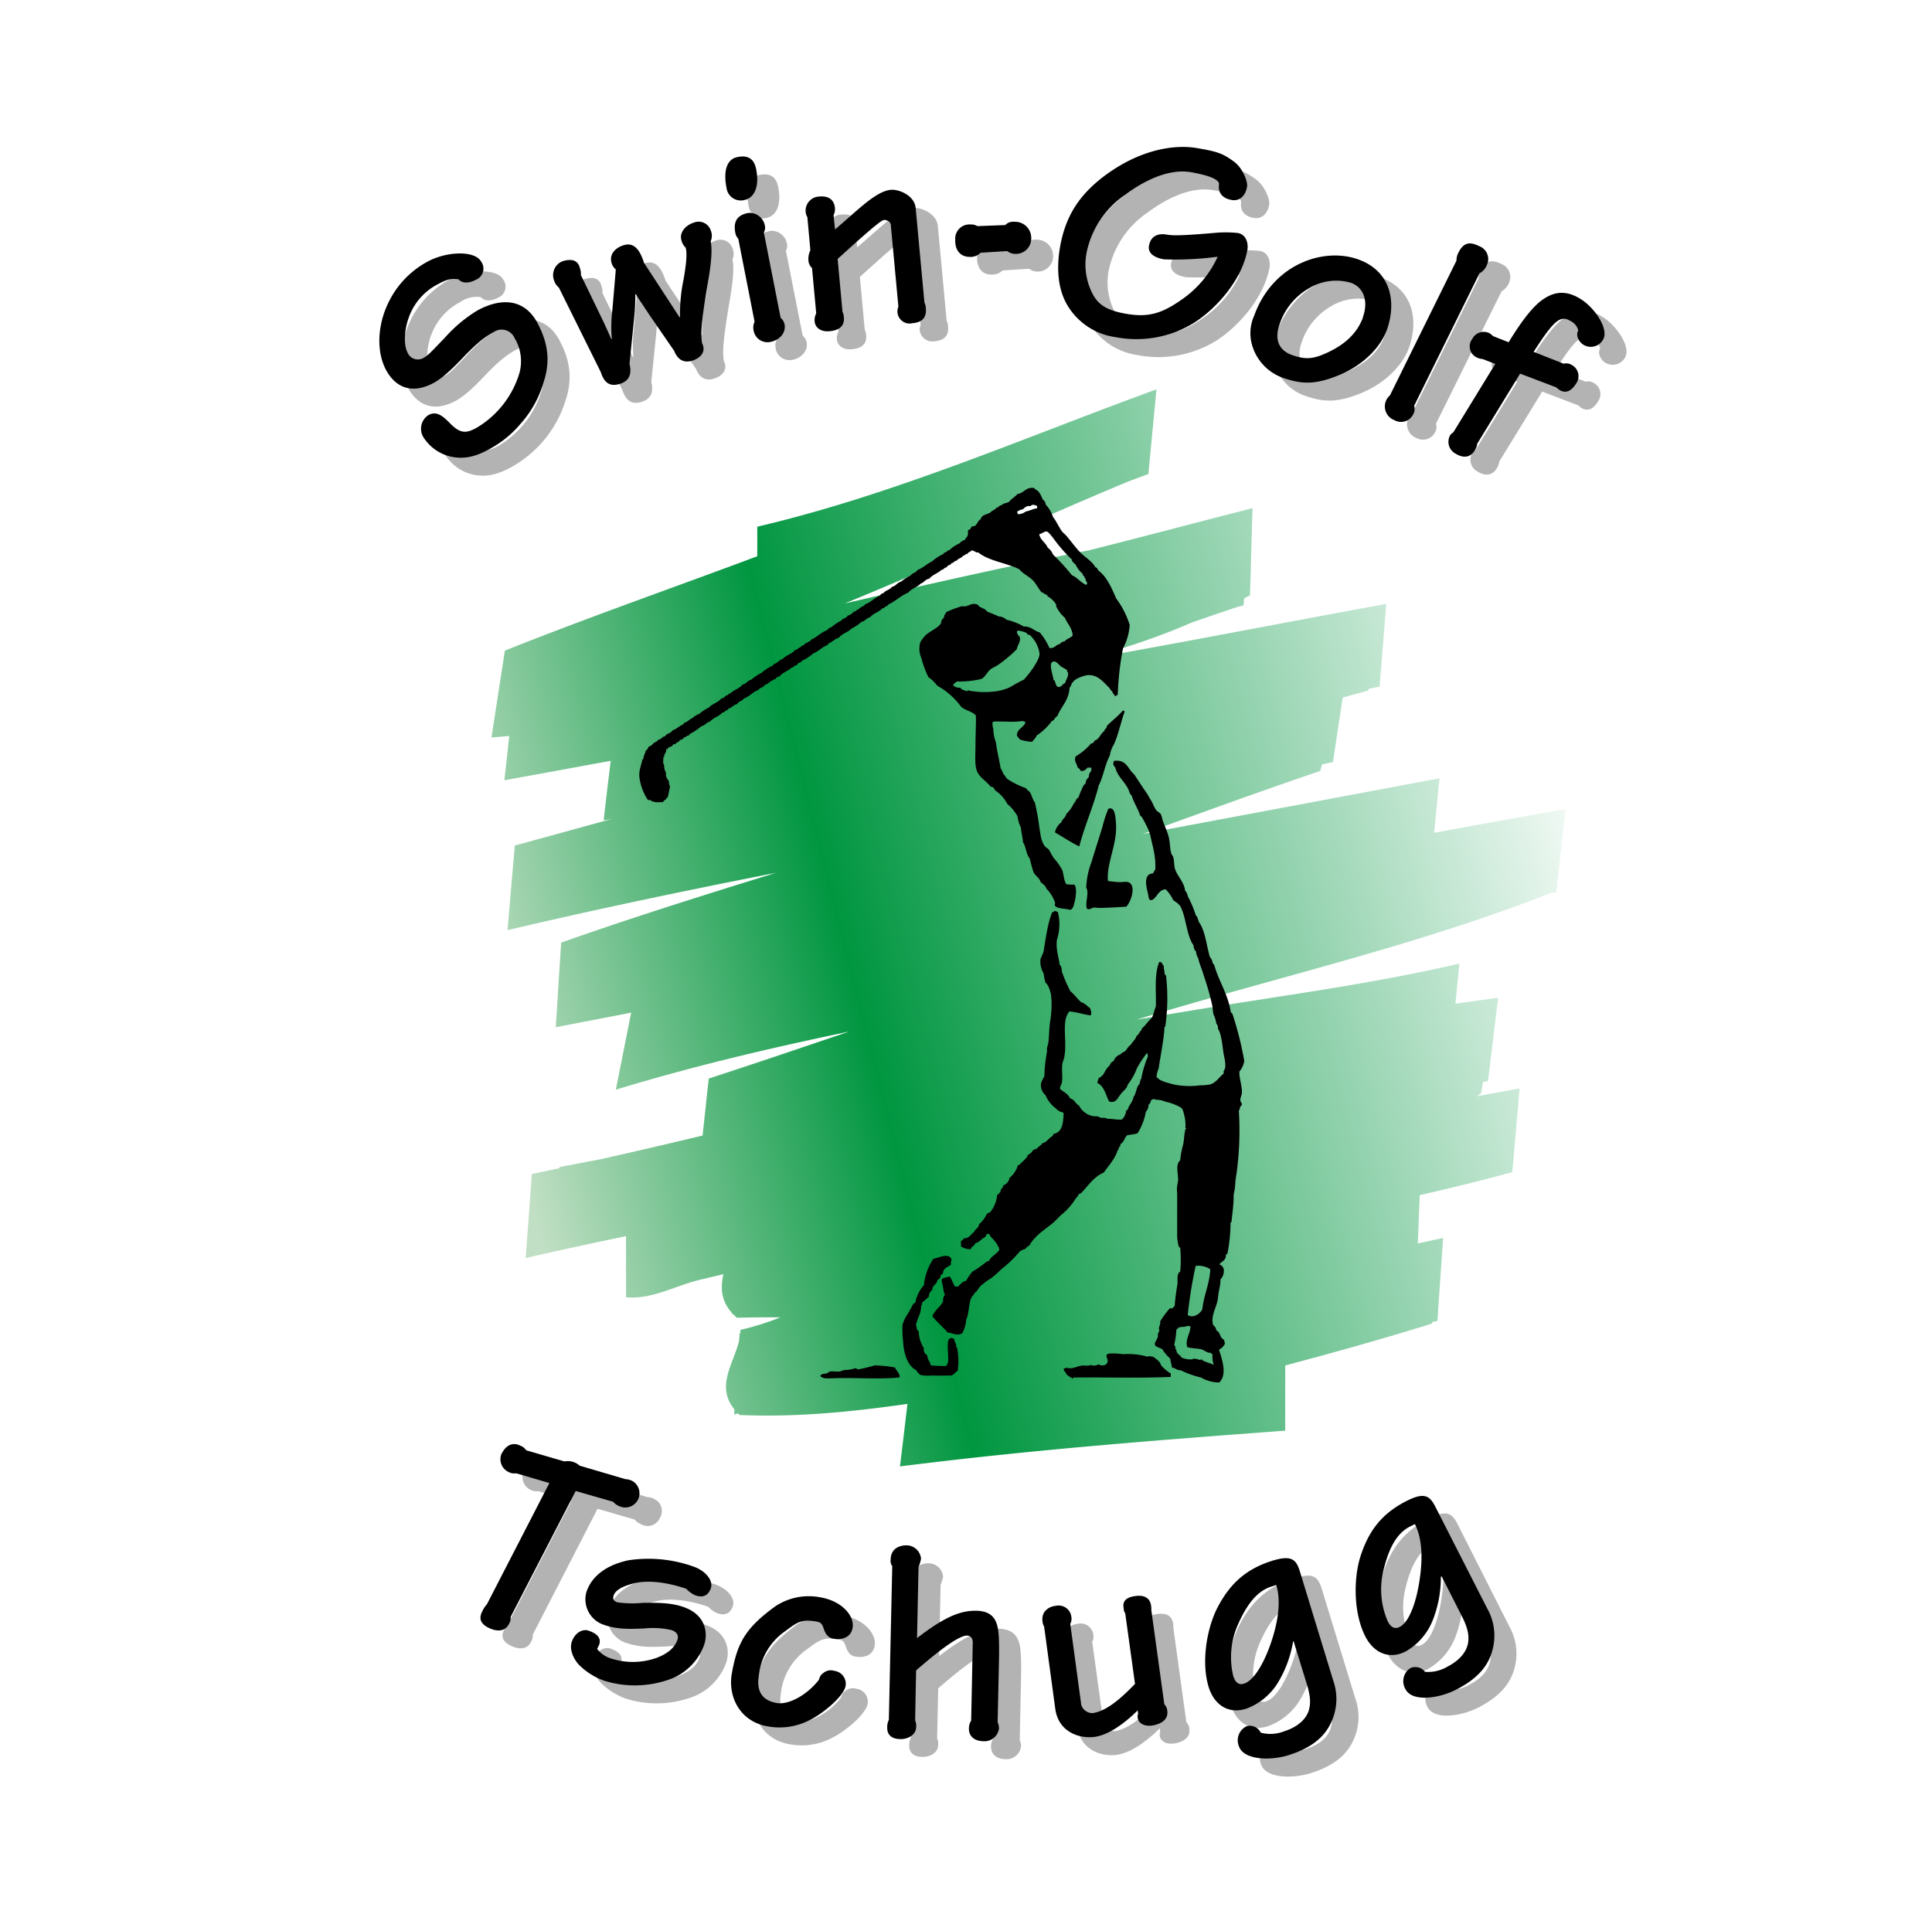 <svg xmlns="http://www.w3.org/2000/svg" xmlns:xlink="http://www.w3.org/1999/xlink" viewBox="0 0 396.9 395.27"><defs><style>.cls-1,.cls-5{fill:#fff;}.cls-2{fill:#b3b3b3;}.cls-3{fill:url(#linear-gradient);}.cls-4,.cls-5{fill-rule:evenodd;}</style><linearGradient id="linear-gradient" x1="103.27" y1="224.17" x2="331.69" y2="166.41" gradientUnits="userSpaceOnUse"><stop offset="0" stop-color="#c1dfc4"/><stop offset="0.32" stop-color="#009640"/><stop offset="1" stop-color="#fff"/></linearGradient></defs><g id="Layer_2" data-name="Layer 2"><g id="Ebene_1" data-name="Ebene 1"><rect class="cls-1" width="396.9" height="395.27"/><path class="cls-2" d="M116.21,82.19a23.57,23.57,0,0,1-11.37,13.89c-2.9,1.57-5.25,2-7.85,1.39a9.14,9.14,0,0,1-5.47-3.93,3.36,3.36,0,0,1,1-4.57c1.58-.85,2.79,0,4.32,1.55,2.2,2.29,3.41,2.25,5.52,1.11a19.64,19.64,0,0,0,8.88-11.31,9.24,9.24,0,0,0-1-7.19A2.9,2.9,0,0,0,106,71.88c-1.53.83-3.18,1.93-6.27,5.17-2.9,3.08-4.7,4.54-6.07,5.28-4.54,2.46-7.89.94-9.81-2.6-2.06-3.79-1.64-8.94,0-12.83a18.89,18.89,0,0,1,8.52-9.47c3.9-2.11,9.72-2.33,11,0a2.44,2.44,0,0,1-1,3.71c-1.53.83-2.88.74-3.6-.09a5.83,5.83,0,0,0-4.19,1,12.36,12.36,0,0,0-6.07,7c-1,2.85-.94,5.69-.19,7.07a2.28,2.28,0,0,0,3.23,1c.95-.51,1.88-1.56,4.24-4a29.74,29.74,0,0,1,6.84-5.76c5.22-2.83,9.75-2.15,12.27,2.49S117.46,78.45,116.21,82.19Z"/><path class="cls-2" d="M144.13,68.85l.11,0A33.56,33.56,0,0,1,145,61c.38-2.33.81-5.11.39-6.43a3.2,3.2,0,0,1-.84-1.43c-.57-1.77,1-3.23,2.47-3.69A2.61,2.61,0,0,1,150.48,51a2.81,2.81,0,0,1,0,2.26c.52,2.61-.31,6.9-.89,10.37-1.18,7.31-1.12,8.87-.89,10.56,1,1.94-.63,3.16-1.94,3.58-2,.64-3.15-.37-3.79-2l-5-7.27c-.72-1.09-2.09-3.17-2.31-3.48l-.54-.89-.12,0c0,1.33-.05,3-.2,4.48l-1,9.85c.45,1.81.15,3.42-1.9,4.08-2.46.79-3.41-.61-4.06-2.42l-8.59-17.33a3.13,3.13,0,0,1-1-1.51,3.05,3.05,0,0,1,1.71-3.89c2-.64,3.28-.18,3.62,1.48a3.06,3.06,0,0,1,.18,1.33l4.7,9.71c.42.93.81,1.75,1.55,3.47l.12,0a27.81,27.81,0,0,1,.12-6.09l.69-8.23a3,3,0,0,1-.84-1.24c-.64-2,.91-3.25,2.4-3.73,2.28-.73,3.44,1.1,4.25,3.61Z"/><path class="cls-2" d="M156.2,52.73a2.39,2.39,0,0,1-.61-1.23c-.5-2.59.69-3.68,2.63-4.06A3.2,3.2,0,0,1,161.65,50a1.9,1.9,0,0,1-.2,1.5L164.9,69a2.25,2.25,0,0,1,.81,1.3c.33,1.71-1,3.25-2.9,3.63a2.87,2.87,0,0,1-3.47-2.43,2.58,2.58,0,0,1,.22-1.7Zm-2.41-10.41c-.74-3.77.17-6,2.29-6.38,2.3-.45,3.41.55,3.79,2.5.77,3.88-.53,6-2.48,6.35A2.94,2.94,0,0,1,153.79,42.32Z"/><path class="cls-2" d="M176.09,50.83c4.86-4.13,8.37-7.83,11.48-8.11,1.61-.15,4.86,1.11,5.1,3.74l1.8,19.42a2.82,2.82,0,0,1,.29,1.23c.19,2-.94,2.86-2.73,3a2.63,2.63,0,0,1-3.11-2.37,2.72,2.72,0,0,1,.21-1l-1.56-16.84c-.07-.78-1-1.06-1.42-1-.72.07-4.67,3.63-9.5,8l1,10.87a3.08,3.08,0,0,1,.29,1.12c.2,2.21-1.56,2.74-2.93,2.86-1.91.18-3-.81-3.09-2.06a3,3,0,0,1,.34-1.6l-.86-9.32a2.17,2.17,0,0,1-.75-1.56,3.87,3.87,0,0,1,.41-2.08l-.63-6.81a2.47,2.47,0,0,1-.36-1.24,2.9,2.9,0,0,1,2.86-3c2.39-.22,3.07,1.22,3.17,2.3a2.89,2.89,0,0,1-.28,1.53Z"/><path class="cls-2" d="M211,49.93a2.3,2.3,0,0,1,1.88-.68,3.33,3.33,0,0,1,3.46,3.39,3.13,3.13,0,0,1-3.2,3.16,2.7,2.7,0,0,1-1.72-.58l-5.47.35a3,3,0,0,1-2.3.84c-2.4,0-3-2.11-2.92-3.55a2.92,2.92,0,0,1,3.08-3.11,2.69,2.69,0,0,1,1.49.34Z"/><path class="cls-2" d="M229.21,64.45c1.18,2,2.94,3.06,6.72,3.72,4.79.83,7.59-.21,11.76-3.2a21.59,21.59,0,0,0,7-8.53,66.72,66.72,0,0,1-11,.53c-2.66-.46-3.3-1.67-3.11-2.79.37-2.13,2-2.57,3.57-2.3,1.3.22,2.88.25,9.73-.33a25.11,25.11,0,0,1,4.93,0c1.78.31,2.19,2.14,2,3.39-1.05,6-6.24,12.13-11.15,15.18a22.57,22.57,0,0,1-16,2.83,13.65,13.65,0,0,1-9.73-6.37c-2.24-3.62-2.3-8.19-1.62-12.1,1.17-6.79,4.3-11.12,9.58-15,7.17-5.15,14-6.16,18.59-5.37,4.2.73,5.23,1.09,7.45,2.69,1.8,1.22,3,4.11,2.81,5.23-.38,2.19-1.8,3-3.16,2.75-2.24-.39-2.79-1.82-2.62-3.14.07-.41,0-1.57-5.76-2.57-3.79-.66-8.5.9-13.53,4.66a19.08,19.08,0,0,0-7.88,11.72A13.06,13.06,0,0,0,229.21,64.45Z"/><path class="cls-2" d="M262.19,68.53C266,57.92,276.47,54.42,283.58,57c6.49,2.34,8,8.45,5.86,14.49-1.18,3.27-4.5,7-9.48,9.14-5.2,2.2-8.08,2.06-12.14.59a10.07,10.07,0,0,1-6-6.43A8.79,8.79,0,0,1,262.19,68.53Zm22.31.4c1.22-3.39.19-6.19-2.41-7.12a10.7,10.7,0,0,0-8.55,1.06,13.41,13.41,0,0,0-6.1,7.36c-1.3,3.61.23,5.57,2.48,6.38,2.82,1,4.4.89,7.4-.52C281.54,74.11,283.54,71.58,284.5,68.93Z"/><path class="cls-2" d="M295,87.06a2.2,2.2,0,0,1-.23,1.83A2.78,2.78,0,0,1,291,90a3,3,0,0,1-1.63-4.15,2.54,2.54,0,0,1,.72-.92l13.67-27.71a3.39,3.39,0,0,1,.4-1.61c1.14-2.31,2.51-2.24,4.34-1.34A2.85,2.85,0,0,1,310,58.11a3.32,3.32,0,0,1-1.52,1.73Z"/><path class="cls-2" d="M316.82,80.46,308,94.83a3.42,3.42,0,0,1-.53,1.44c-.57.92-1.81,1.92-3.91.63a2.75,2.75,0,0,1-1.19-3.68,1.73,1.73,0,0,1,.71-.7l8.61-14.07-2.6-1a3.28,3.28,0,0,1-1.32-.38,2.49,2.49,0,0,1-.81-3.73,2.63,2.63,0,0,1,3.52-1.15,3.1,3.1,0,0,1,.71.57L314.44,74c1.81-3,4.25-6.6,6.45-8.35,2.46-2,5-2.56,8.24-.59,3,1.82,6,6.28,4.69,8.43a2.89,2.89,0,0,1-4.08,1c-.92-.56-1.61-2-1-2.89a3.09,3.09,0,0,0-1.69-2c-2-1.22-3.4,0-7.5,6.39l6.17,2.44a2.11,2.11,0,0,1,1.68.25,2.59,2.59,0,0,1,1,3.64c-.81,1.33-1.93,2.47-3.57,1.47a5.48,5.48,0,0,1-.6-.51Z"/><path class="cls-2" d="M133,307.61a3,3,0,0,1,1.58.47,2.71,2.71,0,0,1,1,3.77,2.75,2.75,0,0,1-4.07,1.22,2.84,2.84,0,0,1-1.11-.85L122.76,310l-13.32,25.87a2.31,2.31,0,0,1-.34,1.45c-1,2-3.12,1.36-4.3.75-2.19-1.12-1.58-2.57-1.11-3.47a5.35,5.35,0,0,1,.87-1.31l12.83-24.91-6.82-2a2.52,2.52,0,0,1-1.61-.29,2.9,2.9,0,0,1-1.43-3.64c1-2,2.45-2.52,4-1.69a2.26,2.26,0,0,1,1.09.9l7.86,2.29a3.64,3.64,0,0,1,3.13.87Z"/><path class="cls-2" d="M130.26,344.5a14.52,14.52,0,0,0,9.13-.17c2.68-1,3.87-2.42,4.32-3.72.31-.91-.14-1.64-1.22-2a17.34,17.34,0,0,0-5.59-.32c-3,.11-5.41.24-8.25-.73a5.52,5.52,0,0,1-3.63-6.82c1.2-3.52,4.52-5.62,8.68-6.48A27.49,27.49,0,0,1,147,325.57c2.38.81,4.11,2.8,3.55,4.45-.7,2-2.19,1.78-3.22,1.43a5.6,5.6,0,0,1-1.83-1.32c-3.91-1.34-7.85-1.86-10.84-1.11-2.43.63-3.73,1.45-4.08,2.47-.29.85.16,1.2.79,1.41a21.86,21.86,0,0,0,5.16.12c3.37,0,6,0,8.4.84,4.59,1.57,5.08,5.35,4.24,7.79a11.78,11.78,0,0,1-7.47,7.21,21.16,21.16,0,0,1-13.06.17,13.94,13.94,0,0,1-5.26-3.33c-1.24-1.37-1.93-3.26-1.45-4.67.72-2.1,2.43-2.66,3.4-2.33,1.47.5,2.78,1.33,2.23,2.92l-.42.87A6,6,0,0,0,130.26,344.5Z"/><path class="cls-2" d="M160.44,347.79c-.62,3.61.85,5.32,3.69,5.81,2.36.4,6.11-1.57,8.6-4.73.34-.92.36-1,1.06-1.53a2.33,2.33,0,0,1,2.13-.36,2.68,2.68,0,0,1,2.33,3.08c-.36,2.13-4.56,5.67-7.42,7.06a13.34,13.34,0,0,1-8.56,1.27c-5.85-1-8.18-6.21-7.4-10.77,1.14-6.62,3-9.52,8.83-13.82a12.38,12.38,0,0,1,9.4-1.91c4.37.75,7,3.76,6.59,6.24-.36,2.13-2.38,2.52-3.91,2.25-1.3-.22-1.74-1.21-2.06-2.18s-.65-1.21-1.48-1.35c-3-.51-3.76,0-6.57,2.1A12.66,12.66,0,0,0,160.44,347.79Z"/><path class="cls-2" d="M187.83,325.44a1.07,1.07,0,0,1-.17-.24,1.88,1.88,0,0,1-.16-1c.05-2.22,1.62-3,3.3-3a3,3,0,0,1,2.95,2.76,9,9,0,0,1-.52,1.67l-.3,14.64c5.36-4.15,8.76-5.7,12.18-5.63,3,.06,3.86,1.58,4.26,2.91.22.78.49,2.05.39,7l-.27,13a2.9,2.9,0,0,1,.27,1.2,3,3,0,0,1-3.17,2.7c-2.28-.05-3-1.39-3-2.53a3.17,3.17,0,0,1,.45-1.73l.34-16c0-1.08-.57-1.45-1.17-1.47-1.56,0-5.16,2.54-10.47,7.17l-.22,10.25a2.7,2.7,0,0,1,.22,1.33c0,1.68-1.74,2.54-3.18,2.51-2,0-2.8-1-2.77-2.34a3.47,3.47,0,0,1,.33-1.61Z"/><path class="cls-2" d="M243.72,353.85a2,2,0,0,1,.61,1.37c.28,2-1.62,2.76-3.11,3-2.26.31-3.35-1.06-2.87-2.45l-.09-.66c-2,2-5.56,5-8.83,5.44s-7.47-1.05-8.11-5.74L219,337.89a2.8,2.8,0,0,1-.33-1.11c-.26-1.9,1.17-2.94,2.72-3.15a2.63,2.63,0,0,1,3.21,2.22,2.3,2.3,0,0,1-.22,1.49L226.67,354a2.39,2.39,0,0,0,2.34,1.68c3.21-.43,6.62-3.86,8.69-6l-2-14.45c-.27-.63-.2-.15-.36-1.28s.33-2,2.41-2.33c2.68-.36,3.36,1.12,3.3,2.89Z"/><path class="cls-2" d="M278.44,349a11.37,11.37,0,0,1-.66,9.06c-1.57,3.05-4.49,5-8.5,6.25s-9.38,1-10.24-1.86a3.18,3.18,0,0,1,1.69-4.1,2.47,2.47,0,0,1,2.83,1.26,7.75,7.75,0,0,0,4.81-.29c1.78-.55,4.16-1.78,4.95-4.1.56-1.67.37-3.31-.34-5.6l-2.7-8.78-.12,0a24.18,24.18,0,0,1-3,8.28,12.85,12.85,0,0,1-6.7,5.57c-3.73,1.15-6.56-.93-7.66-4.48-1.53-5-.43-11.8,1.7-16.09,2.63-5.14,6-8.18,11.41-9.85,3.78-1.17,4.84-.37,5.6,2.1Zm-11.71-19.68-1,.31c-3,.94-5.12,3.78-6.92,7.91a16.49,16.49,0,0,0-.93,10.45c.36,1.15,1,2,2.24,1.57,2.13-.65,4.4-4.68,5.88-9.46C267.38,335.55,267.56,332,266.73,329.35Z"/><path class="cls-2" d="M310.1,334.23a11.38,11.38,0,0,1,.89,9c-1,3.28-3.56,5.71-7.3,7.61s-9.08,2.53-10.41-.09a3.18,3.18,0,0,1,1-4.33,2.5,2.5,0,0,1,3,.76,7.67,7.67,0,0,0,4.69-1.1c1.66-.84,3.79-2.47,4.18-4.88.26-1.75-.21-3.33-1.3-5.47l-4.16-8.18-.1.05a24.32,24.32,0,0,1-1.58,8.68,12.91,12.91,0,0,1-5.65,6.64c-3.47,1.76-6.62.2-8.31-3.12-2.36-4.65-2.43-11.54-1.07-16.14,1.71-5.51,4.48-9.07,9.56-11.65,3.53-1.8,4.71-1.19,5.88,1.11Zm-14.9-17.39-1,.49c-2.84,1.44-4.4,4.59-5.47,9a16.58,16.58,0,0,0,.87,10.46c.55,1.07,1.3,1.76,2.48,1.16,2-1,3.53-5.36,4.17-10.33C296.9,322.84,296.48,319.35,295.2,316.84Z"/><path class="cls-3" d="M319.72,183.34c.65-5.71,1.24-11.42,1.9-17.12-9.09,1.64-18.07,3.25-27,4.89.37-3.73.73-7.46,1.12-11.2l-61,11.44c12.15-4.37,24.21-8.79,36.47-12.94.13-.45.25-.9.37-1.35l2.26-.49c.65-4.42,1.34-8.83,2-13.25l5.27-1.45c0-.12.05-.24.08-.36l2.22-.43c.46-5.64.92-11.29,1.38-17-20.49,3.73-40.51,7.68-61.13,11.31l3-1.06a139,139,0,0,0,18.16-6.42c3.25-1.13,6.51-2.25,9.79-3.33l.22,0v0l.65-.22c0-.48.08-1,.11-1.43l1.21-.6c.19-6,.32-12,.52-17.92-11.29,2.88-22.32,5.82-33.55,8.65-16.59,3.22-33.13,7-50.21,10.92,19.66-8.05,38.74-16.93,58.25-25.06,1.37-.51,2.74-1,4.12-1.53.52-5.78,1.11-11.55,1.64-17.39-27.17,9.91-53.75,21.59-82,28.22v6.07c-17.35,6.5-34.67,12.53-51.85,19.39-.92,6-1.84,11.88-2.75,17.85,1.21-.09,2.43-.21,3.64-.31-.32,3-.64,6.07-1,9.1q11-2,21.85-4c-.48,4.05-1,8.12-1.44,12.22l1.56-.25q-9.9,2.73-19.81,5.43c-.52,5.78-1,11.55-1.51,17.39,18.32-4.32,36.73-8.15,55.18-11.79-14.79,4.57-29.52,9.18-44.15,14.35-.4,5.78-.72,11.55-1.12,17.39l15.5-3c-1.06,5.28-2.09,10.54-3.16,15.83,15.91-4.85,31.83-8.58,47.92-11.94-9.57,3.25-19.15,6.5-28.82,9.65-.44,3.89-.85,7.79-1.27,11.71-7,1.68-14.05,3.32-21.11,4.9l-8.27,1.57c0,.08-.06.17-.1.26l-5.61,1.18c-.39,5.77-.85,11.48-1.25,17.26,6.89-1.59,13.76-3.07,20.61-4.5v12.57c5.38.46,10-2.36,15.22-3.61l4.78-1.14c-.59,2.68-.57,5.34,1.72,7.91l-.06.91a1.71,1.71,0,0,1,.17-.79c.28.3.59.61.94.92,3-.09,5.94-.09,8.93-.08a55.58,55.58,0,0,1-8.21,2.57c0,.22,0,.44,0,.67h-.16c0,.53-.07,1.06-.11,1.59-1.13,4.7-4.85,9.34-.94,14.1,0,.33-.05.65-.07,1l.79-.2q.15.17.33.33c11.63.5,23-.64,34.48-2.28-.51,4.28-1,8.57-1.54,12.85,26.32-3.35,52.7-5.39,79.15-7.35V280.55c10.11-2.68,20.19-5.5,30.18-8.61,0-.1,0-.2,0-.3l1.08-.23c.39-5.71.79-11.35,1.18-17.06l-5.2,1.13c.13-3.3.26-6.6.4-9.92,6.35-1.45,12.68-3,19-4.73.53-5.71,1-11.42,1.51-17.19l-8.78,1.59.84-.54c.15-.81.29-1.61.44-2.42l1-.14c.72-5.71,1.37-11.42,2.1-17.13L299,206.22c.27-2.75.53-5.5.81-8.24-18.31,4.26-36.42,6.56-55.45,9.71l-10.85,1.8c28.77-8.71,57.4-15.16,85.09-26Z"/><path class="cls-4" d="M212.49,100.27c-.08.2.2,0,.13.25.93.32,1.21,1.31,1.63,2.14a1.28,1.28,0,0,1,.57,1,6.75,6.75,0,0,1,1.51,2.58c.61.71,1.25,2.19,1.89,3,.21.26.52.48.76.75,1.08,1.23,2,2.59,3.15,3.72,1,.93,2.2,1.62,2.9,2.83a.8.8,0,0,1,.56.63c1.83,1.35,2.75,3.6,3.72,5.8a18.47,18.47,0,0,1,2.77,5.42,11.92,11.92,0,0,1-1.38,4.85,58.86,58.86,0,0,0-1.07,9.51c-.24.06-.3.29-.63.25-.11-.18-.11-.47-.38-.5,0-.56-.54-.6-.63-1.07-1.16-1.07-2.37-2.89-4.6-2.71a6.86,6.86,0,0,0-2.58,1c-.25.2-.33.46-.63.63a1.84,1.84,0,0,1-.45.94c-.15,2.64-1.73,3.85-2.52,5.86-.52.19-.55.88-1.13,1a12.23,12.23,0,0,1-3.15,3c-.15.56-.61.82-.88,1.26a9.06,9.06,0,0,1-2.46-.44,3.73,3.73,0,0,1-.69-.88c.06-1.41,1.39-1.55,1.76-2.65-.32-.45-1-.23-1.7-.18-1.47.1-3.39-.08-4.85,0-.1.07-.15.18-.25.25.09.32,0,.87.19,1.07a8.74,8.74,0,0,0,.56,3c.21,1.88.68,3.49.95,5.29.4.47.46,1.27,1,1.58-.08.33.24.26.25.5a16.22,16.22,0,0,0,4,2c0,.19.22.07.13.31,1,.4,1,1.8,1.64,2.58a45.12,45.12,0,0,1,.94,5.17c.28,1.72.37,3,1.26,4,.17.2.49.28.69.57.36.5.58,1.13,1,1.7a12.43,12.43,0,0,1,1.7,2.39c.4.94.32,2.07.88,3a8.62,8.62,0,0,0,1.64.07c.55.51.38,2.41.06,3.65-.2.76-.28,1.29-.88,1.57-.82-.35-3.73-.17-3.09-1.38a7.41,7.41,0,0,0-1.82-3c-.18-.68-.79-.94-1.2-1.39-.21-.86-1.23-1.32-1.51-2.2s-.48-1.67-.7-2.59c-.75-.81-.75-2.39-1.38-3.34-.08-1.07-.37-1.94-.44-3a7.58,7.58,0,0,1-.7-2.33,8.47,8.47,0,0,0-2.07-2.52,7.56,7.56,0,0,0-2.65-2.9c0-.46-.38-.63-.82-.69-.92-1.24-2.25-1.78-2.83-3.28-.46-1.16-.25-3.59-.26-5.42s.14-4,.07-5.92c-.74-.84-2.11-1-3-1.76a15.38,15.38,0,0,0-4.92-4.35,7.85,7.85,0,0,0-1.83-1.76,21.44,21.44,0,0,1-1.44-3.91,4.76,4.76,0,0,1-.19-3.34,9.4,9.4,0,0,1,1.07-1.38c.88-.81,2.39-1.38,3.15-2.4a1.43,1.43,0,0,1,.63-1.19c-.05-.58.33-.72.44-1.14a24.62,24.62,0,0,1,3.15-1.2c.26,0,.56,0,.82,0,.9-.16,1.42-.81,2.52-.31.12,0,.11.22.25.31.53.38,1.35.5,1.64,1.08.81.32,1.64.63,2.39,1a2.45,2.45,0,0,1,1.64.7,12,12,0,0,1,3.53,1.38c1.55-.06,2.07.91,3.27,1.2a12.94,12.94,0,0,1,2,3.21c1.12.14,1.28-.69,2.14-.82a1.48,1.48,0,0,1,1-.56c.4-.55,1.23-.66,1.64-1.2-.14-1.59-1.08-2.36-1.58-3.59a7.41,7.41,0,0,1-1.82-2.4v-.37a5.14,5.14,0,0,0-1.77-1.7c.05-.2-.22-.08-.12-.32-.51,0-.67-.42-1.14-.5-.52-.67-.9-1.34-1.38-2-.8-1.13-2.3-1.63-3.15-2.71-2.64-1.33-6.25-1.69-8.45-3.46-.68.07-.74-.48-1.45-.38-.14.33-.69.27-.75.69-.5-.06-.51.37-.95.38-.23.52-1,.47-1.26,1-.53,0-.57.47-1.07.5-.16.47-.89.37-1,.88-.53,0-.57.48-1.07.51-.73.71-1.86,1-2.52,1.82-.81.09-1,.77-1.76,1-.68.76-1.87,1-2.52,1.83-1.55.63-2.59,1.77-4.1,2.45-.05.11-.23.11-.18.32-.54,0-.58.47-1.08.5-.68.77-1.87,1-2.52,1.83-.76.13-1,.82-1.76.94a9.44,9.44,0,0,1-2.08,1.39c-.69.76-1.9,1-2.52,1.83-.85.26-1.35.88-2.14,1.19-.05.12-.16.18-.19.32-1.16.44-1.88,1.31-3,1.76a9.1,9.1,0,0,1-2.33,1.52c-.06.11-.17.17-.19.31a.92.92,0,0,0-.82.57c-.54,0-.58.47-1.07.5-.73.72-1.88,1-2.52,1.83a.92.92,0,0,0-.82.57c-.5-.06-.51.36-.95.37a3.07,3.07,0,0,1-1.26.82c-.22.53-1,.47-1.26,1-1.19.41-1.83,1.36-3,1.76-.31.53-1.12.57-1.39,1.14-.74.16-1.06.74-1.76.94-.06.11-.23.11-.19.32-.54,0-.58.47-1.07.5-.67.78-1.87,1-2.52,1.83-.77.13-1,.82-1.77.94a12.33,12.33,0,0,1-2.45,1.64c-.06.12-.16.18-.19.32-.5-.06-.51.37-1,.38,0,.11-.16.17-.18.31-.36.11-.73.2-.82.57-.37,0-.54.33-.82.5-.06,0-.2,0-.26,0s-.27.33-.44.44-.75.14-.81.57h-.32c.18.85-.49.86-.38,1.64h-.19c.09.5-.19,1.37.19,1.57a2.76,2.76,0,0,0,.38,1.64,1.8,1.8,0,0,0,.57,1.64,2.88,2.88,0,0,0,.25,1.2c-.17.76-.29,1.56-.5,2.26-.34,0-.23.53-.64.51,0,.2-.32.13-.25.44-.47-.05-1,.06-1.51,0s-1.07-.24-1.07-.44h-.57a10.94,10.94,0,0,1-1.76-4.73c-.11-1.54.42-2.43.63-3.65h.19c0-.76.41-1.14.5-1.83.41-.09.42-.59.69-.82.7-.12.79-.85,1.52-.94.22-.53,1-.47,1.26-1a1,1,0,0,0,.82-.57,2.11,2.11,0,0,0,1.26-.82c.85-.25,1.34-.88,2.14-1.19.05-.12.16-.18.19-.32.79-.19,1.15-.82,1.89-1.07.05-.11.16-.17.19-.31.48,0,.47-.41.94-.38a8.89,8.89,0,0,1,2.08-1.39c.67-.77,1.87-1,2.52-1.83.35-.11.72-.2.82-.56.54,0,.57-.48,1.07-.51.71-.74,1.88-1,2.52-1.82.77-.14,1-.83,1.76-1a10.59,10.59,0,0,1,2.08-1.38,10.07,10.07,0,0,1,2.33-1.52c.06-.11.24-.1.19-.31.82-.17,1.13-.84,1.89-1.07.68-.77,1.9-1,2.52-1.83.54,0,.58-.47,1.07-.5.16-.47.89-.37,1-.89.5.06.51-.36.95-.37.06-.11.23-.11.19-.32,1.27-.53,2.09-1.52,3.4-2a1.27,1.27,0,0,1,.82-.57,9.8,9.8,0,0,1,2.08-1.39c.25-.5,1.07-.43,1.26-1a2.18,2.18,0,0,0,1.26-.81c.53,0,.57-.48,1.07-.51.22-.53,1-.47,1.26-1,1.18-.41,1.89-1.3,3-1.76a1.31,1.31,0,0,1,.82-.57c.39-.59,1.32-.65,1.7-1.26.83-.16,1.07-.9,1.89-1.07a8.16,8.16,0,0,1,1.95-1.26c.31-.54,1.14-.55,1.39-1.13,1.17-.43,1.94-1.26,3-1.77a9.34,9.34,0,0,1,2.33-1.51c.06-.11.17-.17.19-.31.54,0,.58-.48,1.08-.51a6.82,6.82,0,0,1,2.07-1.38,2,2,0,0,1,1.07-.7c.14-.36.54-.6.63-1.07s-.07-.73.13-1c.06-.07.22,0,.32-.12s.3-.52.37-.57.47-.07.63-.12c.5-.37.61-1.12,1.2-1.39.18-.95,1.33-.94,2-1.39.32-.43,1-.52,1.26-1h.25a1.21,1.21,0,0,1,.82-.51c.32-.42,1.09-.37,1.51-.69.47-.63,1.24-1,1.7-1.58C210.48,101.28,210.67,100,212.49,100.27Zm-.76,3.71c-.89-.12-1.21.35-1.63.7-.5,0-.7.27-1.08.37a.8.8,0,0,0,.13.57,2.51,2.51,0,0,0,1.58-.57c.87-.11,1.42-.55,2.33-.63V104C212.7,103.77,212,103.58,211.73,104ZM223,118.79c-.25.08-.19-.15-.19-.32a.56.56,0,0,1-.38-.56,5.68,5.68,0,0,1-1.51-2c-.33-.11-.43-.45-.69-.63V115a31.47,31.47,0,0,1-3.84-4.41c-.31-.37-1-1.34-1.39-1.39s-1,.46-1.51.57c.26,1.25,1.32,1.7,1.76,2.77a3.11,3.11,0,0,1,1.07,1.39,44.1,44.1,0,0,1,3.91,4.28c1.18.48,1.79,1.53,3,2-.09-.3.16-.26.13-.5A1.11,1.11,0,0,1,223,118.79Zm-25.7,22.49c.16.45.74.48,1.13.69s.19-.18.44-.12a16.82,16.82,0,0,0,5.17.25,10.19,10.19,0,0,0,3.53-.95c.9-.55,1.86-1.07,2.77-1.51a23.36,23.36,0,0,0,1.89-2.39c.39-.62,1.39-2.06,1.32-3a6.44,6.44,0,0,0-2-3.78c-.08-.07-.29,0-.44-.13s-.2-.29-.25-.31a6.07,6.07,0,0,0-1.57-.45c-.76-.15-.14,1.18.19,1.2.28,1.14-.45,1.66-.57,2.58a27.74,27.74,0,0,1-3.91,3.28c-.48.32-1.06.54-1.51.88-.67.5-1.14,1.69-1.95,2a19.83,19.83,0,0,1-5,.5c-.19.32-.69.32-.7.82A1.79,1.79,0,0,0,197.31,141.28Zm19.34-1.45c.27.53.23,1.25.82,1.32s.79-.64,1.38-.82c.13-.77.67-1.14.57-2.14a.47.47,0,0,1-.19-.5,8.6,8.6,0,0,0-1.07-.63c-.5-.29-1-1.08-1.51-1.14-1.55-.15-.23,3-.19,3.85C216.55,139.77,216.62,139.77,216.65,139.83Z"/><path class="cls-5" d="M213.06,104v.44c-.91.08-1.46.52-2.33.63a2.51,2.51,0,0,1-1.58.57.8.8,0,0,1-.13-.57c.38-.1.58-.38,1.08-.37.42-.35.74-.82,1.63-.7C212,103.58,212.7,103.77,213.06,104Z"/><path class="cls-4" d="M231.07,146.13c-.84,2.33-1.27,4.7-2.26,6.87a5.86,5.86,0,0,0-.82,2.27c-1,1.81-1.32,4.26-2.27,6.11-1.11,4.39-2.86,8.14-4,12.53-1.76-.86-3.33-1.91-5-2.89a3.57,3.57,0,0,1,1.33-2.08c.19-.71.88-.93,1-1.7a7.09,7.09,0,0,0,1.57-2.21c.1,0,0-.2.25-.13a1.5,1.5,0,0,1,.7-1.07,16.4,16.4,0,0,1,1.07-2.52c.05-.09.25-.14.31-.25s.12-.54.25-.82.34-.35.44-.56.05-.43.13-.63c.23-.56.61-.69.38-1.33h-.76a1.48,1.48,0,0,1-1.32.7c-.22-.25-.33-.6-.69-.7-.11-.78-.84-1.37-.38-2.33a12.2,12.2,0,0,0,3.15-2.64c.42,0,.57-.27.69-.57,1.07-.3,1.22-1.52,2.08-2v-.31a.67.67,0,0,0,.44-.7c1.07-1.07,2.31-2,3.28-3.15C231,145.92,230.83,146.21,231.07,146.13Z"/><path class="cls-4" d="M250.48,259.78a1.32,1.32,0,0,1,.94,1.33,2.47,2.47,0,0,1-.69,1.76c0,1.44-.37,2.17-.5,3.65-.16,1.7-1,2.83-1.14,4.48a3.19,3.19,0,0,0,.13,1.19c.06.17.29.28.44.51s.14.48.25.63.21.14.32.25c.47.51.53,1.46,1.19,1.64.06.32.24.51.19.94a2.68,2.68,0,0,1-1.19,1.14c.62,1.93,1.76,5.13.06,6.74a7.17,7.17,0,0,1-3.72-1,19.64,19.64,0,0,1-4.22-1.51c-.81.05-1-.48-1.76-.51-.09-.66-.31-1.2-.38-1.89a7.73,7.73,0,0,1-1.64-1.95,14.48,14.48,0,0,1-1.38-.63c-.45-.66.35-1.18.5-2,0-.19,0-.35,0-.51a4.5,4.5,0,0,0,.31-.75c0-.13-.11-.14-.12-.25,0-.49.4-1,.25-1.52a21.68,21.68,0,0,1,2-2.71h.56c.13-.16.22-.37.44-.44a41.84,41.84,0,0,1,.57-4.53c.09-1.11-.21-2.07.57-2.59a27.09,27.09,0,0,0,0-4.85l-.32-.31a11.72,11.72,0,0,1-.31-2.08c0-2.5,0-5.55,0-8.13,0-.54,0-1-.07-1.51a15.83,15.83,0,0,1,.26-1.76c.07-1.46-.62-3.23.44-4.22a17.54,17.54,0,0,1,.56-3.09c.25-.92.23-2.35.51-3.28,0-.11,0-.13.19-.12.09-.24-.28,0-.19-.26a8.48,8.48,0,0,0-.25-2.52c-.15-.6-.28-1.28-.7-1.57a11.31,11.31,0,0,0-3.21-1.2,4.27,4.27,0,0,0-1.89-.38c-.22.1,0-.21-.19-.18-.18.19-.32,0-.5.06-.54.18-.3.86-.82,1.07a2.23,2.23,0,0,1-.57,1.51,12.42,12.42,0,0,1-1.7,4.41c-.64.24-1.5.26-2.2.44-.49.54-.62,1.44-1.33,1.77v.44c-.4.06-.23.69-.56.82-.57,1.91-1.85,3.11-2.84,4.6-2.1.9-3.24,2.76-4.72,4.28-.25-.06-.16.22-.44.13a2.26,2.26,0,0,1-.63.94,13.56,13.56,0,0,1-3.09,3.47c-.58.56-1.17,1.22-1.77,1.7-1.7,1.35-3.52,2.49-4.66,4.47a2.69,2.69,0,0,0-.88.76c-.43,0-.63.29-1,.37a24.24,24.24,0,0,1-3.84,3.72,21.27,21.27,0,0,1-2.14,1.89,14.14,14.14,0,0,0-2.27,1.7c-.37.41-.56,1-1.07,1.26-.13.43-.57.67-.76,1.14-.52,1.28-.4,3.08-1,4.34a7,7,0,0,1-.81,2.84c-1,.63-1.85,0-3-.13-1-1.14-2.19-2.13-3.15-3.34.47-1.29,1.64-1.89,2.21-3.08a1.65,1.65,0,0,1,.37-1.33,4.11,4.11,0,0,1-.37-1.57,13.29,13.29,0,0,1-.32-1.39c.13-.66,1-.53,1.64-.82.49.58.69,1.45,1.13,2.08h.57c.55-.42.89-1,1.7-1.2a12.75,12.75,0,0,1,1.32-1.89,18.13,18.13,0,0,0,2.84-2c.19,0,.22-.2.5-.13.49-1,1.53-1.41,2.15-2.27,0-.23-.08-.3-.07-.5s-.33-.3-.31-.63a12.38,12.38,0,0,0-1.33-1.57c-.25-.32-.25-.67-.63-.63s-.33.3-.5.63c-.83.28-1.11,1.11-2.08,1.26-.12.6-.8.66-.94,1.26a3.64,3.64,0,0,1-2-.57V255c.22-.16.48-.28.57-.56,1.17,0,1.45-.87,2.14-1.33.21-.64.94-.78,1-1.57a6.21,6.21,0,0,0,1.64-2.21c.28,0,.35-.24.63-.25a6.52,6.52,0,0,0,1.45-3.59c.35-.07.39-.45.69-.57-.06-.7.53-.77.57-1.38a1.85,1.85,0,0,0,1.26-1.51,5.4,5.4,0,0,0,1.76-2.65c.21,0,.32,0,.38-.13.54-.68,1.35-1.08,1.7-2a1.86,1.86,0,0,0,1-.94,2.76,2.76,0,0,1,.75-.26c.29-.46.88-.63,1.14-1.13,1-.25,1.33-1.11,2.14-1.51,0-.16.18-.24.19-.44,1.82-.3,2-2.28,2.08-4.29-.26-.07-.37-.31-.76-.25-.19-.26-.6-.32-.75-.63a6.33,6.33,0,0,1-2.21-2.77,2.76,2.76,0,0,1-.94-2.39,5.27,5.27,0,0,1,.69-1.45,33.36,33.36,0,0,1,.57-5.23c-.16-.58.17-1.11.25-1.7.2-1.51.15-3.23.44-4.79a19.85,19.85,0,0,0,.13-5c-.11-.65-.57-2.26-1.14-2.52a11.49,11.49,0,0,1-.38-1.89,5.11,5.11,0,0,1-.69-2.77c.09-.64.58-1.27.69-1.95.45-2.68.83-5.77,1.77-7.94a.41.41,0,0,0,.44-.25c.26,0,.41.18.69.19a10.37,10.37,0,0,1-.19,5.79c-.22,2.14.41,3.53.57,5.1.07.1.18.16.25.26a2.77,2.77,0,0,1,.19,1.07,27.52,27.52,0,0,0,1.76,4.09c.82.68,1.43,1.56,2.21,2.27.8.21,1.2.81,1.83,1.2.12.44.43,1,.12,1.51-1.52-.2-2.77-.68-4.35-.82-1.76,2-.38,6-1.07,9.45-.08.44-.31.83-.37,1.26-.22,1.38.11,2.77-.13,4-.08.43-.5.76-.32,1.26.7.59,1.62.95,2,1.89.94.19,1.13,1.14,1.89,1.51a3.4,3.4,0,0,0,1,1.26,3.75,3.75,0,0,0,1.89.89c.3.05.66,0,.94.06s.38.21.57.25c.45.09,1-.09,1.38.25,1.11-.06,1.88.23,3,.13a2.88,2.88,0,0,0,.88-1.89c.24.09.12-.17.32-.13.23-1,1-1.5,1.19-2.64.6-.71.52-2.09,1.26-2.65-.07-.39.22-.41.13-.82-.1-.22.21,0,.19-.19a21.17,21.17,0,0,1,1.38-4.66c-.1-.31,0-.44-.19-.69a21.48,21.48,0,0,0-2.08,3.15,12.54,12.54,0,0,1-1.88,3.34c-.2.85-.77,1.15-1.39,1.89-.34.4-.59.9-.82,1.13a1.34,1.34,0,0,1-1.64.44c-.69-1.37-1-3.14-2.39-3.78,0-.47.26-.62.25-1.07.4,0,.52-.36.82-.5.48-.66.76-1.51,1.45-2a1.32,1.32,0,0,1,.82-.94,2.17,2.17,0,0,1,1.45-1.39c.19-.39.65-.42.94-.69s.64-1,1.14-1.26c.35-.66.95-1.06,1.19-1.83.47-.27.58-.89,1-1.19.14,0,0-.23.06-.32.78-.65,1.31-1.55,2.08-2.2.34-.73.52-1.63.82-2.4.06-3.33-.33-6.72.69-9.07.67-.1.55.59.95.76-.1.7.19,1,.13,1.7.21,0,.11.3.31.31a40.62,40.62,0,0,1-.13,10.33c.06.21-.16.13-.18.26-.13,2.64-.83,5.9-1.2,8.5a5.72,5.72,0,0,0-.44,1.7c.59.9,2.09,1.19,3.46,1.58a16.46,16.46,0,0,0,5.55.19,9.6,9.6,0,0,0,2.07-.19c1.28-.48,1.84-1.55,2.71-2.21v-.56c.69-.75.16-2.54,0-3.47-.3-1.84-.42-4.07-1.19-5.23a1.06,1.06,0,0,0-.32-1,5.94,5.94,0,0,0-.57-1.89c-.15-.59-.15-1.22-.25-1.82a56.07,56.07,0,0,0-1.7-6c-.36-1.3-.9-2.45-1.2-3.72a3.26,3.26,0,0,1-.44-1.38,1.69,1.69,0,0,1-.5-1.26c-1.52-2.12-1.48-5.79-2.77-8.13a4.79,4.79,0,0,0-1.39-1.13,8.35,8.35,0,0,0-1.57-2.27,1.74,1.74,0,0,0-1.26.57c-.51.46-1.19,1.8-1.89,1.63-.39-.09-.36-.76-.51-1.38-.33-1.39-1-3.93,1-4.1.23-.19.28-.56.51-.75.17-2.75-.56-4.86-1-7a9.56,9.56,0,0,0-.51-1.44,25.8,25.8,0,0,0-1.26-2.4c-.06-.12-.21-.16-.31-.25-.48-1.49-1.31-2.64-1.77-4.16-.14-.11-.22-.27-.37-.38-.55-2.24-2.45-3.14-3-5.41-.2-.11-.24-.36-.38-.51a1.47,1.47,0,0,1,.12-.82c2.66-.35,2.85,1.77,4.16,2.77.91,1.41,1.82,2.81,2.77,4.16.27.6.68,1.11,1,1.77a8.54,8.54,0,0,0,.76,1.45c.28.32.78.48,1,.94a7.3,7.3,0,0,1,.26.95c.32,1.07.93,2.23,1.26,3.46s.25,2.4.56,3.53c.08.25.3.45.38.69.27.81.15,1.71.38,2.46.47,1.51,1.87,2.7,2.08,4.47a2.45,2.45,0,0,1,.57,1.2,21.72,21.72,0,0,1,1.63,3.9c.15.07.18.25.32.32,0,.39.25.54.25.94,1.38,1.84,1.59,4.84,2.33,7.31a2.09,2.09,0,0,1,.57,1.26l.31.32c.94,3.45,2.83,5.95,3.41,9.76.13.06.2.18.31.25a68,68,0,0,1,2.46,9.77,4.53,4.53,0,0,1-1,2.14c-.07,1.45.55,2.87.51,4.29,0,.57-.37,1.11-.32,1.63,0,.27.32.56.32.82s-.27.3-.38.63,0,.51-.25.63a66,66,0,0,1-.32,11.78c-.1.95-.28,1.91-.38,2.71a17.35,17.35,0,0,1-.19,2,4.53,4.53,0,0,0-.18,1.38c0,1.57-.29,3.49-.44,5,.09.23-.22,0-.19.19a34.72,34.72,0,0,1-.63,6.3c0,.16-.2.18-.32.25C251.91,259,251,259.13,250.48,259.78Zm-4.85.32A91.83,91.83,0,0,0,244,270.18c1.1.79,2.63-.29,3-1.2.33-3,1.47-5.08,1.64-8.19A4.47,4.47,0,0,0,245.63,260.1Zm-2.77,12.47a1,1,0,0,1-.7.13c-.11.24-.35.36-.5.56a17.82,17.82,0,0,1-.44,3.09.92.92,0,0,1,.25.82c0,.12.21,0,.19.19,0,.85.8,1,1.07,1.57a4.72,4.72,0,0,0,2.14.38c.45-.31,1.26,0,1.7.13.1,0,.06-.2.25-.13.63.59,1.77.67,2.52,1.14a5.73,5.73,0,0,1-.25-2.21c-.17,0-.45-.32-.44-.31s-.26,0-.38,0c-.5-.15-1.06-.59-1.51-.7-.91-.21-1.89-.16-2.83-.44-.55-1.46.59-2.73.63-4.22C244,272.19,243.27,272.83,242.86,272.57Z"/><path class="cls-4" d="M227.61,181a20.67,20.67,0,0,0,2.46.25c.87,0,1.65-.28,2.2.32,1,1.07-.08,3.91-.88,4.72-1.71.1-3.88.25-5.67.25a7.09,7.09,0,0,0-1-.06c-.56.08-1,.59-1.45.19-.39-1.25.53-3.18-.12-4.28a16,16,0,0,1,1.07-5.23c.75-2.52,1.48-4.71,2.27-7.31a25.41,25.41,0,0,1,1.19-3.66c1.42-.62,1.49,1.83,1.58,3C229.57,173.48,227.27,177.37,227.61,181Z"/><path class="cls-4" d="M195.48,258.77a2.71,2.71,0,0,0-.13,1.08c-.63.52-1.63.67-1.63,1.82a.94.94,0,0,0-.57.95c-.26.06-.33.3-.57.38-.09.95-1.08,1-1.07,2.07a1.55,1.55,0,0,0-.69,1.39c-.5.34-.86.82-1.39,1.13,0,.28.06.61-.19.63,0,1.74-.79,2.62-1.07,4,.18.42.08,1.13.57,1.26a6.55,6.55,0,0,0,1.07,3.52,1.29,1.29,0,0,0,.69,1.45c0,.94.6,1.26.7,2.08a26.54,26.54,0,0,0,3.15.13c1-.87-.07-3.84.56-5.55a1,1,0,0,0,.51-.25,5.17,5.17,0,0,1,.63.25c-.05.7.48.82.37,1.58-.09.22.22,0,.19.19a14,14,0,0,1,.13,4.79c-.51.25-.74.77-1.32.94-1.16,0-2.55.06-3.91,0a9.84,9.84,0,0,1-2.27-.06c-.44-.15-.83-.74-1.07-1.07-1.65-.79-2.52-3.3-2.64-5.92a19.07,19.07,0,0,1-.13-3.34,7.87,7.87,0,0,1,1.13-2.33c.4-.71.77-1.37,1.08-2,.19,0,.24-.22.44-.25a7.24,7.24,0,0,1,1.76-3.59,11.48,11.48,0,0,1,1.95-5.42C192.84,258.47,194.91,257.29,195.48,258.77Z"/><path class="cls-4" d="M240.52,282.21v.69c-6.36.3-13.27.05-19.84.13-.29-.12-.09.25-.32.19a6,6,0,0,1-1.25-.82c-.11-.4-.44-.57-.57-.95s.38-.28.57-.44c1.17.4,2.06-.31,3.21-.44.6-.06,1.15.15,1.76-.12a1.72,1.72,0,0,0,1.58-.13c.76.42,1.77.25,1.89-.57.08-.6-.69-1.37.19-1.63a14,14,0,0,1,3,.12,14.47,14.47,0,0,1,5,.51c.33-.23.66,0,1.14,0,.63.49,1.39.87,1.64,1.76A8.36,8.36,0,0,0,240.52,282.21Z"/><path class="cls-4" d="M184.83,283c-3.92.46-9.54,0-13.79.19-1,0-1.89.16-2.52-.44.22-.57.82-.43,1.32-.57.23-.07.42-.33.69-.38.58-.11,1.23.07,1.83,0,.38,0,.74-.27,1.13-.31a7.52,7.52,0,0,0,2.27-.38c.18.07.32.18.51.25a28.64,28.64,0,0,0,3.4-.82,23.54,23.54,0,0,1,4.22.44C184.14,281.75,184.83,282,184.83,283Z"/><path d="M111.68,78.51a21.93,21.93,0,0,1-4.76,8.59,21.64,21.64,0,0,1-6.61,5.29c-2.9,1.58-5.25,2-7.85,1.39A9.05,9.05,0,0,1,87,89.86a3.35,3.35,0,0,1,1-4.57c1.58-.86,2.79,0,4.32,1.55,2.19,2.29,3.4,2.24,5.51,1.1a19.59,19.59,0,0,0,8.88-11.3,9.24,9.24,0,0,0-1-7.19,2.9,2.9,0,0,0-4.23-1.26c-1.53.83-3.18,1.94-6.27,5.18-2.9,3.08-4.71,4.53-6.08,5.28-4.53,2.46-7.89.93-9.8-2.6-2.06-3.8-1.65-8.94,0-12.83a18.87,18.87,0,0,1,8.51-9.47c3.9-2.12,9.72-2.34,11,0a2.45,2.45,0,0,1-1.06,3.72c-1.53.83-2.87.74-3.6-.1-1.13-.07-1.86-.28-4.18,1a12.3,12.3,0,0,0-6.07,7c-1,2.86-.94,5.7-.2,7.07A2.28,2.28,0,0,0,87,73.54c1-.52,1.88-1.57,4.25-4a29.28,29.28,0,0,1,6.84-5.76c5.22-2.83,9.75-2.15,12.27,2.49S112.92,74.76,111.68,78.51Z"/><path d="M139.59,65.17l.12,0a34,34,0,0,1,.74-7.86c.39-2.33.82-5.12.4-6.43a3.16,3.16,0,0,1-.84-1.43c-.57-1.77,1-3.24,2.47-3.69A2.62,2.62,0,0,1,146,47.31a2.85,2.85,0,0,1,0,2.26c.52,2.6-.3,6.9-.89,10.37-1.18,7.31-1.12,8.86-.89,10.55,1,2-.62,3.16-1.93,3.59-2,.64-3.15-.38-3.8-2l-5-7.26c-.73-1.09-2.09-3.17-2.32-3.48l-.54-.9-.11,0c0,1.33-.05,3-.2,4.47l-1,9.86c.45,1.81.15,3.42-1.91,4.08-2.45.79-3.41-.61-4-2.42l-8.6-17.34a3.1,3.1,0,0,1-1-1.51,3.07,3.07,0,0,1,1.71-3.89c2-.64,3.29-.17,3.63,1.48a3.07,3.07,0,0,1,.18,1.33l4.69,9.71c.43.94.82,1.76,1.56,3.47l.11,0a29,29,0,0,1,.12-6.08l.7-8.23a2.8,2.8,0,0,1-.84-1.24c-.64-2,.91-3.26,2.39-3.73,2.29-.74,3.44,1.1,4.25,3.61Z"/><path d="M151.67,49.05a2.24,2.24,0,0,1-.61-1.23c-.51-2.59.68-3.68,2.63-4.06a3.18,3.18,0,0,1,3.42,2.5,2,2,0,0,1-.19,1.51l3.45,17.54a2.26,2.26,0,0,1,.8,1.31c.34,1.71-.95,3.24-2.89,3.63a2.89,2.89,0,0,1-3.48-2.44,2.62,2.62,0,0,1,.22-1.69Zm-2.41-10.41c-.74-3.77.17-6,2.29-6.38,2.29-.46,3.41.55,3.79,2.49.76,3.89-.54,6-2.48,6.36A2.94,2.94,0,0,1,149.26,38.64Z"/><path d="M171.55,47.14C176.41,43,179.93,39.32,183,39c1.62-.15,4.87,1.12,5.11,3.75l1.8,19.41a3,3,0,0,1,.29,1.24c.18,2-.94,2.86-2.73,3a2.5,2.5,0,0,1-2.91-3.4L183,46.2c-.07-.78-1-1.05-1.41-1-.72.06-4.67,3.62-9.51,8l1,10.87a3.1,3.1,0,0,1,.28,1.12c.21,2.21-1.55,2.73-2.93,2.86-1.91.18-3-.81-3.08-2.07a3,3,0,0,1,.33-1.59l-.86-9.32a2.21,2.21,0,0,1-.74-1.56,4,4,0,0,1,.4-2.09l-.62-6.81a2.43,2.43,0,0,1-.36-1.23,2.9,2.9,0,0,1,2.86-3c2.39-.22,3.06,1.23,3.16,2.3a2.81,2.81,0,0,1-.28,1.54Z"/><path d="M206.51,46.24a2.26,2.26,0,0,1,1.88-.67A3.31,3.31,0,0,1,211.85,49a3.15,3.15,0,0,1-3.2,3.17,2.79,2.79,0,0,1-1.73-.58l-5.47.34a2.91,2.91,0,0,1-2.3.85c-2.4-.06-3-2.11-2.91-3.55a2.91,2.91,0,0,1,3.07-3.11,2.67,2.67,0,0,1,1.49.34Z"/><path d="M224.67,60.76c1.18,2,2.94,3.07,6.73,3.72,4.78.83,7.58-.21,11.75-3.2a21.56,21.56,0,0,0,7-8.53,67.31,67.31,0,0,1-11,.54c-2.66-.46-3.31-1.67-3.11-2.79.37-2.13,2-2.57,3.56-2.31,1.3.23,2.88.26,9.74-.32a24.35,24.35,0,0,1,4.93,0c1.77.3,2.19,2.14,2,3.38-1,6-6.24,12.13-11.15,15.18a22.54,22.54,0,0,1-16,2.83,13.67,13.67,0,0,1-9.74-6.37c-2.23-3.61-2.29-8.19-1.62-12.09,1.18-6.8,4.3-11.13,9.59-15,7.16-5.16,14-6.16,18.58-5.37,4.2.72,5.23,1.09,7.45,2.69,1.8,1.22,3,4.11,2.81,5.23-.38,2.19-1.79,3-3.15,2.74-2.25-.39-2.79-1.82-2.62-3.13.07-.41,0-1.58-5.77-2.58-3.78-.65-8.5.91-13.53,4.66a19,19,0,0,0-7.87,11.73A13,13,0,0,0,224.67,60.76Z"/><path d="M257.66,64.84c3.82-10.61,14.27-14.1,21.38-11.54,6.49,2.34,8,8.46,5.87,14.49-1.18,3.28-4.5,7-9.49,9.14-5.19,2.21-8.08,2.06-12.14.6a10.12,10.12,0,0,1-6-6.43A8.76,8.76,0,0,1,257.66,64.84Zm22.3.4c1.22-3.38.19-6.18-2.4-7.12A10.74,10.74,0,0,0,269,59.18a13.35,13.35,0,0,0-6.1,7.37c-1.31,3.61.22,5.56,2.48,6.38,2.82,1,4.4.88,7.39-.52C277,70.43,279,67.89,280,65.24Z"/><path d="M290.51,83.38a2.21,2.21,0,0,1-.23,1.82,2.77,2.77,0,0,1-3.83,1.12,3,3,0,0,1-1.64-4.15,2.76,2.76,0,0,1,.72-.91l13.68-27.71a3.35,3.35,0,0,1,.39-1.61c1.14-2.32,2.51-2.24,4.34-1.34a2.82,2.82,0,0,1,1.52,3.83,3.21,3.21,0,0,1-1.52,1.72Z"/><path d="M312.28,76.77l-8.8,14.38a3.42,3.42,0,0,1-.53,1.43c-.56.92-1.8,1.92-3.9.64a2.74,2.74,0,0,1-1.19-3.69,1.68,1.68,0,0,1,.7-.69l8.62-14.07-2.61-1a3.4,3.4,0,0,1-1.31-.38,2.5,2.5,0,0,1-.81-3.74A2.64,2.64,0,0,1,306,68.47a3.27,3.27,0,0,1,.7.58l3.23,1.27c1.82-3,4.26-6.61,6.46-8.36,2.45-1.94,5-2.56,8.23-.58,3,1.81,6,6.28,4.69,8.42a2.88,2.88,0,0,1-4.07,1c-.92-.57-1.61-2-1-2.89a3,3,0,0,0-1.69-2c-2-1.22-3.39,0-7.49,6.38l6.17,2.44a2.09,2.09,0,0,1,1.67.26,2.6,2.6,0,0,1,1,3.64c-.81,1.33-1.94,2.47-3.57,1.47-.12-.15-.36-.22-.61-.51Z"/><path d="M128.51,303.92a3.07,3.07,0,0,1,1.58.48,2.92,2.92,0,0,1-3,5,2.88,2.88,0,0,1-1.12-.84l-7.7-2.21L104.91,332.2a2.35,2.35,0,0,1-.34,1.44c-1,2-3.13,1.36-4.3.76-2.19-1.13-1.58-2.57-1.12-3.48a5.54,5.54,0,0,1,.88-1.3l12.83-24.91-6.82-2a2.51,2.51,0,0,1-1.61-.29,2.89,2.89,0,0,1-1.43-3.64c1-2,2.44-2.52,4-1.7a2.27,2.27,0,0,1,1.09.9l7.86,2.29a3.63,3.63,0,0,1,3.13.87Z"/><path d="M125.73,340.82a14.53,14.53,0,0,0,9.13-.18c2.68-1,3.87-2.41,4.31-3.72.31-.91-.14-1.63-1.22-2a17.23,17.23,0,0,0-5.59-.33c-3,.11-5.41.24-8.25-.73a5.52,5.52,0,0,1-3.62-6.82c1.2-3.51,4.52-5.61,8.68-6.47a27.49,27.49,0,0,1,13.31,1.31c2.38.82,4.11,2.81,3.55,4.45-.7,2-2.2,1.79-3.22,1.44a5.81,5.81,0,0,1-1.83-1.33c-3.92-1.34-7.86-1.86-10.84-1.1-2.44.62-3.73,1.45-4.08,2.47-.29.85.16,1.2.78,1.41a21.52,21.52,0,0,0,5.16.11c3.38-.05,6,0,8.4.85,4.6,1.57,5.08,5.35,4.25,7.79a11.77,11.77,0,0,1-7.48,7.21,21.13,21.13,0,0,1-13,.16,13.83,13.83,0,0,1-5.27-3.32c-1.24-1.38-1.93-3.26-1.44-4.68.72-2.1,2.43-2.65,3.39-2.32,1.48.5,2.78,1.33,2.24,2.91l-.42.87A5.84,5.84,0,0,0,125.73,340.82Z"/><path d="M155.91,344.11c-.62,3.6.85,5.32,3.69,5.8,2.36.41,6.11-1.56,8.6-4.73.34-.91.36-1,1.05-1.52a2.33,2.33,0,0,1,2.14-.36,2.68,2.68,0,0,1,2.33,3.08c-.37,2.12-4.57,5.66-7.43,7.06a13.43,13.43,0,0,1-8.55,1.27c-5.86-1-8.19-6.22-7.41-10.77,1.14-6.62,3-9.52,8.83-13.82a12.39,12.39,0,0,1,9.4-1.92c4.38.75,7,3.77,6.6,6.25-.37,2.13-2.38,2.51-3.92,2.25-1.3-.23-1.74-1.21-2.06-2.18s-.64-1.21-1.47-1.35c-3-.51-3.77,0-6.57,2.1A12.64,12.64,0,0,0,155.91,344.11Z"/><path d="M183.3,321.76a.84.84,0,0,1-.17-.25,1.75,1.75,0,0,1-.16-1c0-2.22,1.62-3,3.3-3a3,3,0,0,1,2.94,2.76,8.13,8.13,0,0,1-.51,1.67l-.31,14.63c5.37-4.15,8.76-5.69,12.18-5.62,3,.06,3.87,1.58,4.26,2.91.22.78.5,2,.4,7l-.28,13a3.21,3.21,0,0,1,.28,1.21,3,3,0,0,1-3.18,2.69c-2.28-.05-3-1.38-3-2.52a3.15,3.15,0,0,1,.46-1.73l.33-16c0-1.08-.57-1.45-1.17-1.46-1.56,0-5.15,2.53-10.47,7.16L188,353.48a2.77,2.77,0,0,1,.21,1.32c0,1.68-1.73,2.55-3.17,2.52-2,0-2.8-1-2.77-2.34a3.2,3.2,0,0,1,.33-1.61Z"/><path d="M239.19,350.16a2.11,2.11,0,0,1,.61,1.37c.27,2-1.63,2.77-3.11,3-2.26.3-3.35-1.06-2.88-2.46l-.09-.65c-2,2-5.56,5-8.82,5.44s-7.47-1.05-8.11-5.75L214.5,334.2a2.47,2.47,0,0,1-.33-1.1c-.26-1.91,1.17-3,2.72-3.16a2.63,2.63,0,0,1,3.2,2.23,2.27,2.27,0,0,1-.22,1.48l2.26,16.65a2.4,2.4,0,0,0,2.35,1.68c3.21-.44,6.62-3.87,8.69-6l-2-14.44c-.27-.63-.21-.16-.36-1.28s.33-2.05,2.41-2.33c2.67-.36,3.36,1.12,3.3,2.88Z"/><path d="M273.91,345.35a11.34,11.34,0,0,1-.67,9c-1.57,3.06-4.48,5-8.49,6.26s-9.38.94-10.25-1.87a3.19,3.19,0,0,1,1.69-4.1A2.51,2.51,0,0,1,259,356a7.74,7.74,0,0,0,4.81-.28c1.77-.55,4.16-1.79,5-4.1.55-1.68.36-3.31-.35-5.61l-2.7-8.77-.11,0a23.91,23.91,0,0,1-3,8.28,12.85,12.85,0,0,1-6.69,5.58c-3.73,1.15-6.57-.93-7.66-4.48-1.54-5-.43-11.8,1.7-16.1,2.62-5.14,6-8.17,11.4-9.85,3.79-1.16,4.85-.36,5.61,2.1Zm-11.72-19.69-1,.32c-3,.94-5.11,3.77-6.92,7.91a16.55,16.55,0,0,0-.92,10.45c.35,1.15,1,2,2.24,1.57,2.12-.65,4.4-4.68,5.87-9.47C262.85,331.86,263,328.36,262.19,325.66Z"/><path d="M305.56,330.55a11.33,11.33,0,0,1,.89,9c-1,3.28-3.55,5.71-7.3,7.61s-9.08,2.53-10.41-.09a3.19,3.19,0,0,1,1-4.33,2.48,2.48,0,0,1,3,.76,7.78,7.78,0,0,0,4.68-1.1c1.66-.85,3.8-2.47,4.18-4.89.26-1.74-.21-3.32-1.29-5.46l-4.16-8.19L296,324a23.89,23.89,0,0,1-1.58,8.68,12.83,12.83,0,0,1-5.64,6.63c-3.48,1.77-6.63.21-8.31-3.11-2.37-4.65-2.44-11.55-1.07-16.14,1.71-5.52,4.47-9.08,9.55-11.66,3.53-1.79,4.72-1.18,5.89,1.12Zm-14.89-17.4-1,.49c-2.83,1.44-4.39,4.59-5.46,9a16.5,16.5,0,0,0,.87,10.46c.54,1.07,1.3,1.76,2.47,1.17,2-1,3.54-5.37,4.18-10.33C292.37,319.15,291.94,315.67,290.67,313.15Z"/></g></g></svg>